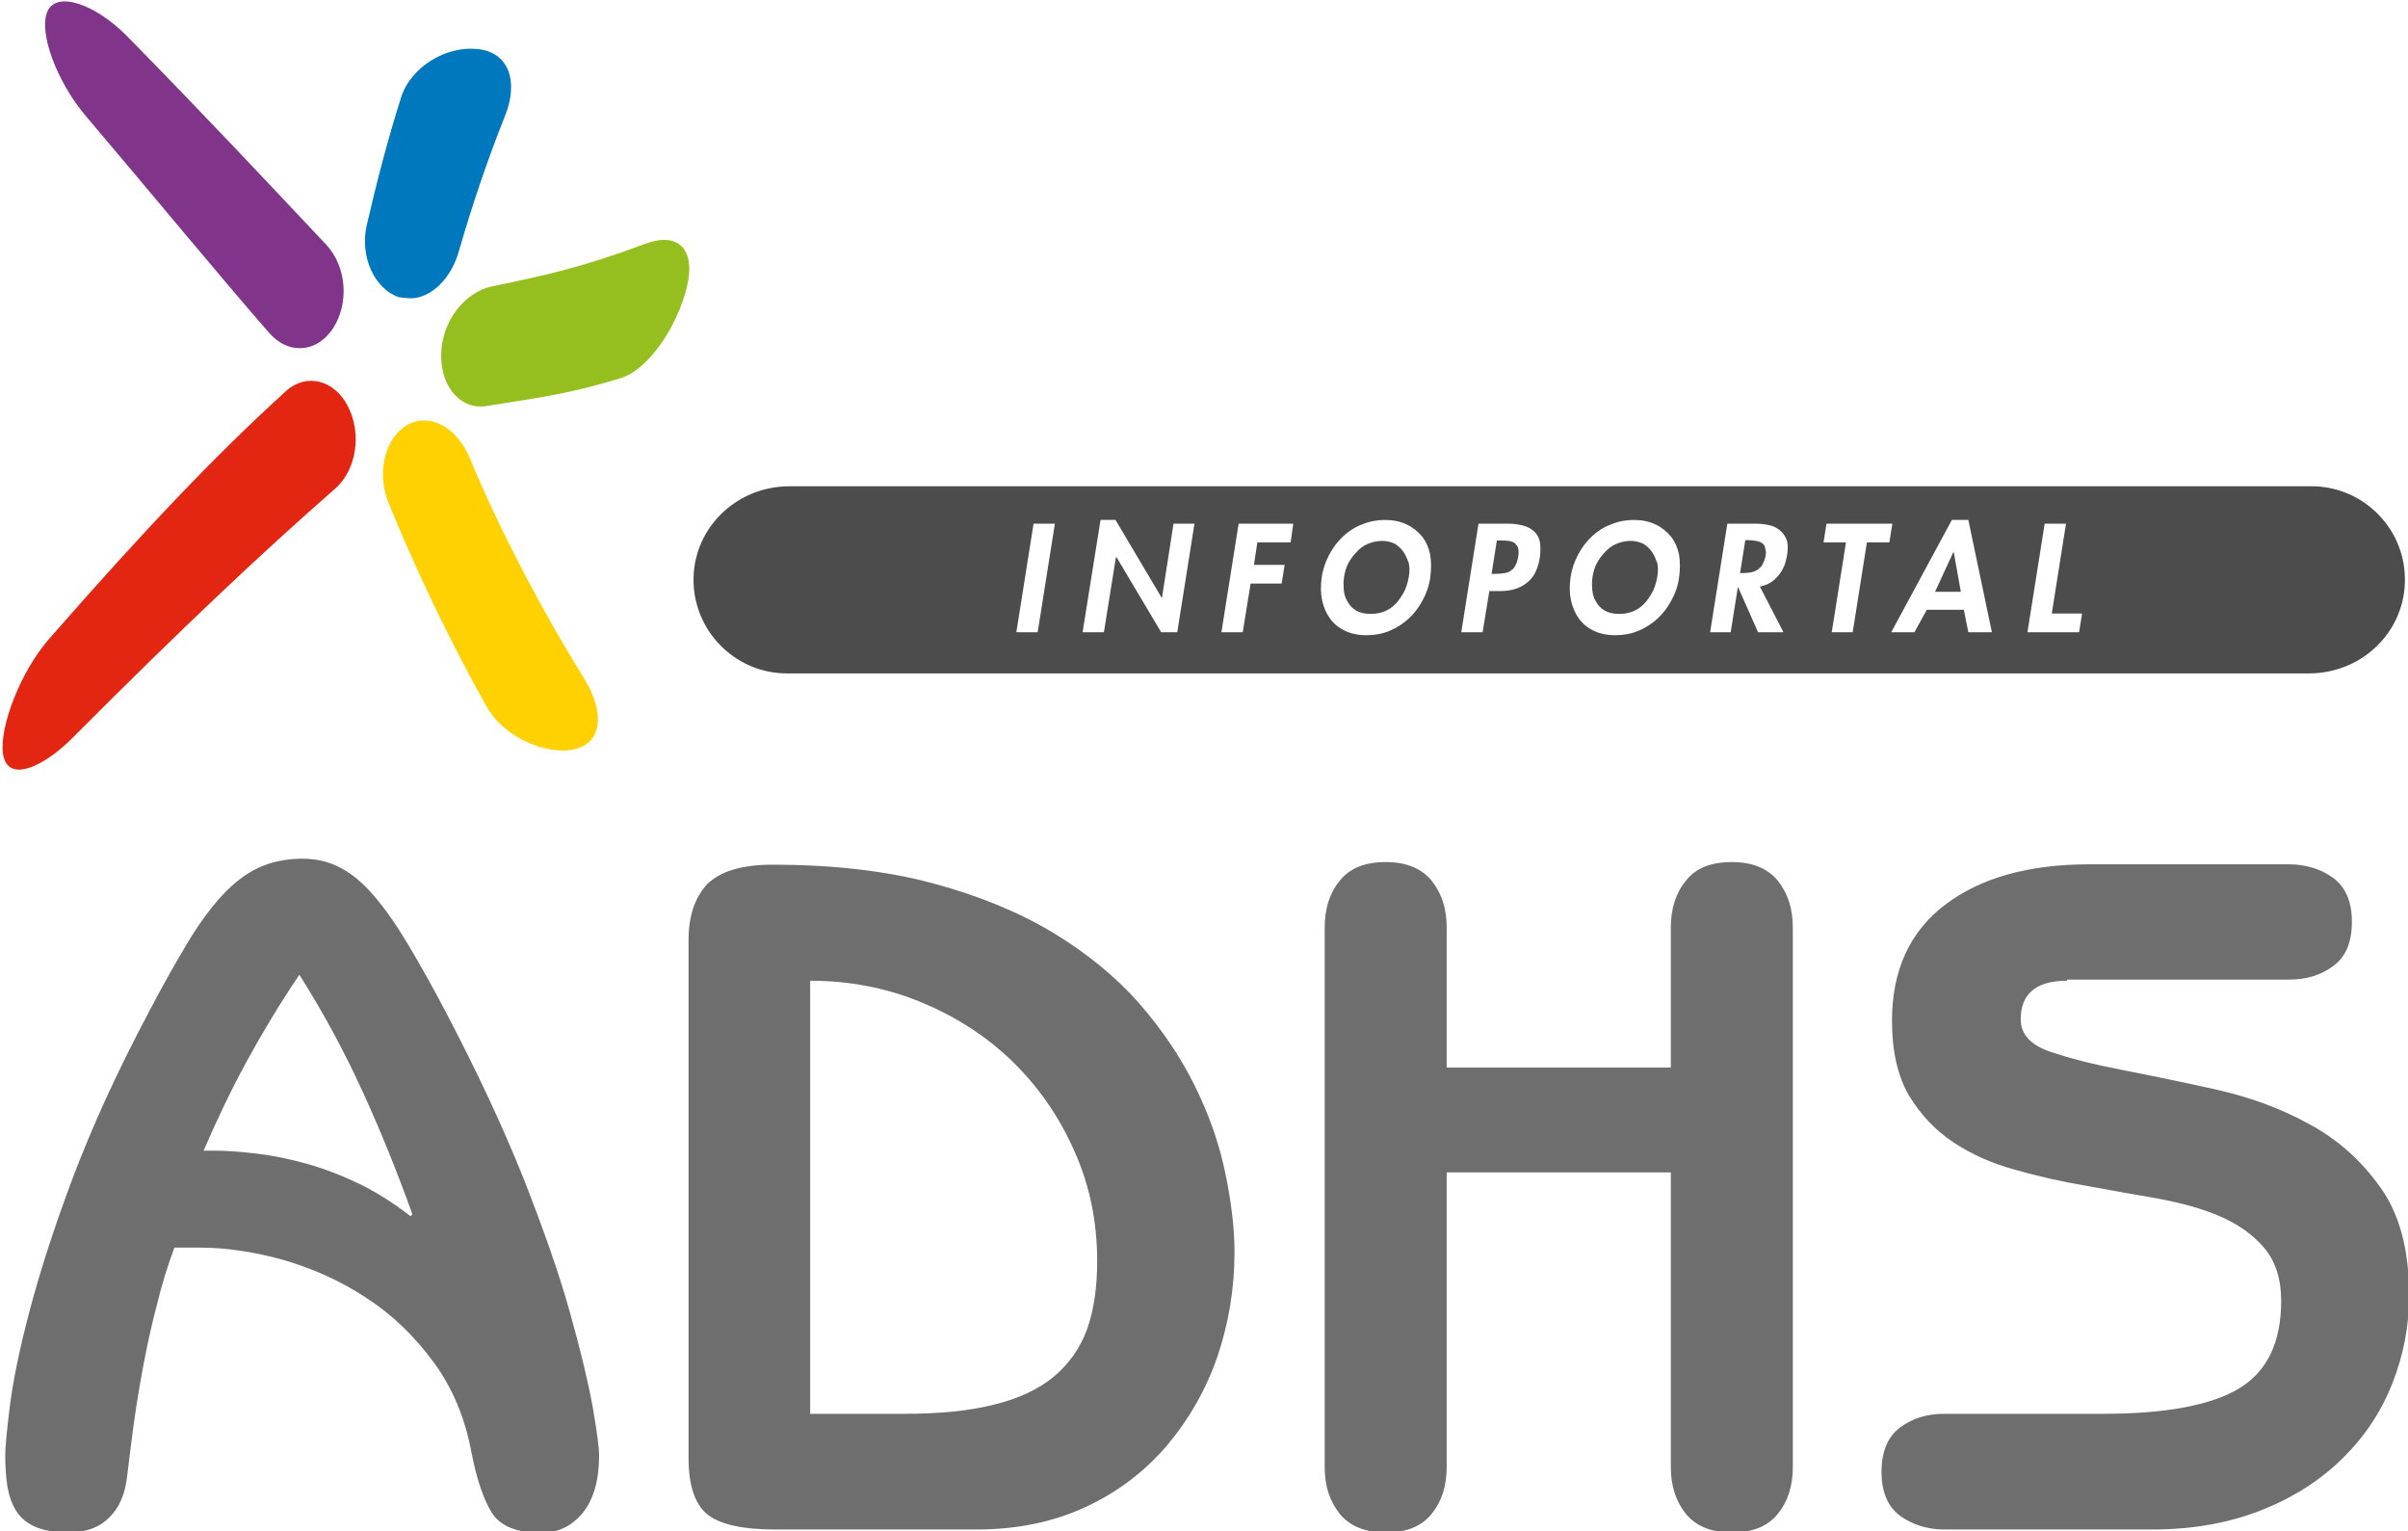 <svg fill-rule="evenodd" height="300" preserveAspectRatio="xMinYMin meet" version="1.0" viewBox="0 0 643 409" width="472" xmlns="http://www.w3.org/2000/svg" xmlns:xlink="http://www.w3.org/1999/xlink"><title>...</title><desc>...</desc><g clip="0 0 643 409" id="group" transform="scale(1,-1) translate(0,-409)"><g transform=""><g transform=" matrix(1,0,0,-1,0,409)"><g transform=""><g transform=""><g transform=""><path d="M 46.6 333.3 C 44.9 337.9 43.3 342.9 42 348.3 C 40.6 353.6 39.4 359 38.4 364.3 C 37.4 369.6 36.5 374.9 35.8 380 C 35.1 385.2 34.5 389.9 34 394.2 C 33.5 399 31.9 402.8 29.2 405.4 C 26.5 408.1 22.9 409.4 18.2 409.4 C 14.8 409.4 11.9 408.9 9.7 408 C 7.5 407.1 5.7 405.7 4.5 403.9 C 3.3 402.1 2.5 399.9 2 397.3 C 1.6 394.7 1.4 391.9 1.4 388.8 C 1.4 386.7 1.8 382.4 2.6 375.9 C 3.4 369.4 5.1 360.9 7.8 350.6 C 10.5 340.3 14.3 328.4 19.4 314.8 C 24.5 301.3 31.2 286.5 39.7 270.5 C 43.3 263.6 46.7 257.6 49.8 252.4 C 52.9 247.2 56 242.9 59.1 239.5 C 62.2 236.1 65.5 233.5 68.9 231.9 C 72.3 230.3 76.3 229.4 80.8 229.4 C 84.6 229.4 88 230.2 91.1 231.9 C 94.2 233.5 97.2 236.1 100.1 239.5 C 103 242.9 106 247.2 109.1 252.4 C 112.2 257.6 115.6 263.6 119.2 270.5 C 127.6 286.5 134.5 301.3 139.9 314.8 C 145.2 328.3 149.4 340.2 152.3 350.6 C 155.2 360.9 157.2 369.4 158.4 375.9 C 159.5 382.4 160.1 386.7 160.1 388.8 C 160.1 395.5 158.6 400.6 155.7 404.2 C 152.8 407.7 149.1 409.5 144.6 409.5 C 138.1 409.5 133.7 407.7 131.4 404.1 C 129.2 400.5 127.4 395.2 126 388.1 C 124.3 378.8 120.9 370.7 115.8 363.8 C 110.7 356.9 104.8 351.2 98 346.8 C 91.2 342.3 83.9 339 76.1 336.7 C 68.3 334.5 60.7 333.3 53.5 333.3 L 46.6 333.3 Z M 57.7 307.4 C 60.8 307.4 64.5 307.7 68.7 308.2 C 72.9 308.7 77.3 309.6 82 310.9 C 86.6 312.2 91.3 314 96.1 316.3 C 100.8 318.6 105.3 321.5 109.7 324.9 L 110.2 324.4 C 106.2 313.2 101.8 302.3 96.9 291.6 C 92 280.9 86.4 270.5 80 260.4 C 74.8 268.1 70.1 275.9 65.9 283.6 C 61.7 291.3 57.9 299.3 54.4 307.4 L 57.7 307.4 Z " style="stroke: none; stroke-opacity: 0.2; stroke-linecap: butt; stroke-width: 1; fill: rgb(43%,43%,43%); fill-rule: evenodd;"/></g></g><g transform=""><g transform=""><path d="M 184 251.2 C 184 244.7 185.7 239.7 189 236.2 C 192.4 232.8 198.2 231 206.4 231 C 222.4 231 236.6 232.6 249 235.9 C 261.4 239.2 272.1 243.6 281.3 249.1 C 290.4 254.6 298.1 260.9 304.3 267.9 C 310.5 275 315.5 282.4 319.3 290.1 C 323.1 297.8 325.8 305.5 327.4 313.2 C 329 320.9 329.9 328 329.9 334.5 C 329.9 344.3 328.3 353.7 325.3 362.5 C 322.2 371.4 317.7 379.2 311.9 386.1 C 306 393 298.9 398.5 290.3 402.5 C 281.8 406.5 272 408.6 261 408.6 L 207 408.6 C 198.6 408.6 192.6 407.3 189.2 404.7 C 185.8 402.1 184 397 184 389.5 L 184 251.2 Z M 216.5 377.7 L 241.5 377.7 C 251.1 377.7 259.2 376.9 265.8 375.2 C 272.3 373.6 277.6 371.1 281.7 367.7 C 285.7 364.3 288.7 360.1 290.5 355.1 C 292.3 350 293.2 344 293.2 336.9 C 293.2 326.4 291.2 316.6 287.1 307.5 C 283.1 298.4 277.6 290.5 270.7 283.7 C 263.8 277 255.7 271.7 246.3 267.8 C 236.9 263.9 227 262 216.5 262 L 216.5 377.7 Z " style="stroke: none; stroke-opacity: 0.2; stroke-linecap: butt; stroke-width: 1; fill: rgb(43%,43%,43%); fill-rule: evenodd;"/></g></g><g transform=""><g transform=""><path d="M 446.5 285.2 L 446.5 247.8 C 446.5 242.8 447.8 238.6 450.5 235.3 C 453.2 231.9 457.2 230.3 462.8 230.3 C 468.3 230.3 472.4 232 475.1 235.3 C 477.8 238.7 479.1 242.8 479.1 247.8 L 479.1 391.9 C 479.1 396.9 477.8 401.1 475.1 404.4 C 472.4 407.8 468.3 409.4 462.8 409.4 C 457.3 409.4 453.2 407.7 450.5 404.4 C 447.8 401 446.5 396.9 446.5 391.9 L 446.5 313.2 L 386.6 313.2 L 386.6 391.9 C 386.6 396.9 385.3 401.1 382.6 404.4 C 379.9 407.8 375.8 409.4 370.3 409.4 C 364.8 409.4 360.7 407.7 358 404.4 C 355.3 401 354 396.9 354 391.9 L 354 247.8 C 354 242.8 355.3 238.6 358 235.3 C 360.7 231.9 364.8 230.3 370.3 230.3 C 375.8 230.3 379.9 232 382.6 235.3 C 385.3 238.7 386.6 242.8 386.6 247.8 L 386.6 285.2 L 446.5 285.2 Z " style="stroke: none; stroke-opacity: 0.2; stroke-linecap: butt; stroke-width: 1; fill: rgb(43%,43%,43%); fill-rule: evenodd;"/></g></g><g transform=""><g transform=""><path d="M 552.4 262 C 544.1 262 540 265.5 540 272.3 C 540 276.3 542.6 279.1 547.7 280.9 C 552.9 282.7 559.3 284.3 566.9 285.8 C 574.6 287.3 582.9 289 591.9 291 C 600.9 293 609.3 296 616.9 300.2 C 624.6 304.3 631 310 636.1 317.2 C 641.3 324.4 643.8 334.1 643.8 346.1 C 643.8 354.2 642.3 362 639.3 369.6 C 636.3 377.2 631.9 383.8 626 389.6 C 620.1 395.4 613 400 604.4 403.4 C 595.9 406.8 586.1 408.6 575.1 408.6 L 519.6 408.6 C 515 408.6 511 407.3 507.7 404.9 C 504.4 402.4 502.8 398.5 502.8 393.2 C 502.8 387.9 504.4 383.9 507.7 381.4 C 511 378.9 514.9 377.7 519.6 377.7 L 561.9 377.7 C 578.8 377.7 590.9 375.4 598.4 370.9 C 605.9 366.3 609.6 358.6 609.6 347.5 C 609.6 341.7 608.1 337 605.1 333.4 C 602.1 329.9 598.2 327.1 593.4 325 C 588.6 322.9 583 321.4 576.7 320.2 C 570.4 319.1 564 318 557.6 316.8 C 551.1 315.7 544.8 314.3 538.5 312.5 C 532.2 310.8 526.7 308.3 521.9 305.1 C 517.1 301.9 513.2 297.7 510.1 292.6 C 507.1 287.4 505.6 280.8 505.6 272.7 C 505.6 259.3 510.3 248.9 519.8 241.7 C 529.3 234.5 542.1 230.9 558.3 230.9 L 611.7 230.9 C 616.3 230.9 620.3 232.2 623.6 234.6 C 626.9 237.1 628.5 241 628.5 246.3 C 628.5 251.6 626.9 255.6 623.6 258 C 620.3 260.5 616.4 261.7 611.7 261.7 L 552.4 261.7 Z " style="stroke: none; stroke-opacity: 0.2; stroke-linecap: butt; stroke-width: 1; fill: rgb(43%,43%,43%); fill-rule: evenodd;"/></g></g><g transform=""><path d="M 470.9 145.1 C 470.5 144.8 469.9 144.6 469.3 144.5 C 468.7 144.4 468 144.3 467.2 144.3 L 466.4 144.3 L 465 153.1 L 465.7 153.1 C 466.5 153.1 467.2 153 467.9 152.9 C 468.6 152.8 469.2 152.5 469.7 152.2 C 470.2 151.8 470.7 151.4 471 150.8 C 471.3 150.2 471.6 149.5 471.8 148.6 C 472 147.7 471.9 147 471.7 146.4 C 471.7 145.9 471.4 145.5 470.9 145.1 Z " style="stroke: none; stroke-opacity: 0.2; stroke-linecap: butt; stroke-width: 1; fill: rgb(30%,30%,30%); fill-rule: evenodd;"/></g><g transform=""><path d="M 441.5 147.5 C 440.9 146.6 440.1 145.9 439.2 145.3 C 438.2 144.8 437.1 144.5 435.7 144.5 C 434.4 144.5 433.1 144.8 431.9 145.3 C 430.7 145.8 429.7 146.6 428.9 147.5 C 428 148.4 427.3 149.4 426.7 150.5 C 426.1 151.6 425.8 152.8 425.6 154 C 425.4 155.1 425.4 156.3 425.5 157.5 C 425.6 158.7 425.9 159.8 426.5 160.7 C 427 161.7 427.8 162.5 428.8 163.1 C 429.8 163.7 431.1 164 432.7 164 C 434.3 164 435.7 163.7 436.9 163.1 C 438.1 162.5 439.1 161.7 439.9 160.7 C 440.7 159.7 441.4 158.6 441.9 157.5 C 442.4 156.3 442.7 155.2 442.9 154 C 443.1 152.8 443.1 151.6 442.9 150.5 C 442.5 149.4 442.1 148.4 441.5 147.5 Z " style="stroke: none; stroke-opacity: 0.2; stroke-linecap: butt; stroke-width: 1; fill: rgb(30%,30%,30%); fill-rule: evenodd;"/></g><g transform=""><path d="M 404.8 145.1 C 404.4 144.8 403.8 144.6 403.2 144.5 C 402.6 144.4 401.8 144.4 401 144.4 L 400 144.4 L 398.6 153.3 L 399.8 153.3 C 400.7 153.3 401.4 153.2 402.1 153.1 C 402.8 153 403.3 152.8 403.8 152.4 C 404.3 152.1 404.7 151.6 405 151 C 405.3 150.4 405.6 149.6 405.7 148.7 C 405.9 147.8 405.8 147 405.7 146.4 C 405.5 145.9 405.2 145.5 404.8 145.1 Z " style="stroke: none; stroke-opacity: 0.2; stroke-linecap: butt; stroke-width: 1; fill: rgb(30%,30%,30%); fill-rule: evenodd;"/></g><g transform=""><path d="M 375.1 147.5 C 374.5 146.6 373.7 145.9 372.8 145.3 C 371.8 144.8 370.7 144.5 369.3 144.5 C 368 144.5 366.7 144.8 365.5 145.3 C 364.3 145.8 363.3 146.6 362.5 147.5 C 361.6 148.4 360.9 149.4 360.3 150.5 C 359.7 151.6 359.4 152.8 359.2 154 C 359 155.1 359 156.3 359.1 157.5 C 359.2 158.7 359.5 159.8 360.1 160.7 C 360.6 161.7 361.4 162.5 362.4 163.1 C 363.4 163.7 364.7 164 366.3 164 C 367.9 164 369.3 163.7 370.5 163.1 C 371.7 162.5 372.7 161.7 373.5 160.7 C 374.3 159.7 375 158.6 375.5 157.5 C 376 156.3 376.3 155.2 376.5 154 C 376.7 152.8 376.7 151.6 376.5 150.5 C 376.1 149.4 375.7 148.4 375.1 147.5 Z " style="stroke: none; stroke-opacity: 0.2; stroke-linecap: butt; stroke-width: 1; fill: rgb(30%,30%,30%); fill-rule: evenodd;"/></g><polygon points="522 147.5, 517.1 158.1, 524 158.1, 522.1 147.5" style="stroke: none; stroke-opacity: 0.2; stroke-linecap: butt; stroke-width: 1; fill: rgb(30%,30%,30%); fill-rule: evenodd;"/><g transform=""><path d="M 617.7 129.9 L 211 129.9 C 196.2 129.9 184.3 142 185.4 156.8 C 186.4 169.7 197.2 179.9 210.3 179.9 L 617 179.9 C 631.8 179.9 643.7 167.8 642.6 153 C 641.7 140.2 630.9 129.9 617.7 129.9 Z M 277.3 168.9 L 271.6 168.9 L 276.2 139.9 L 281.9 139.9 L 277.3 168.9 Z M 314.6 168.9 L 310.3 168.9 L 298.4 148.9 L 298.2 148.9 L 295 168.9 L 289.3 168.9 L 294.1 138.9 L 298.1 138.9 L 310.5 159.8 L 313.6 139.9 L 319.2 139.9 L 314.6 168.9 Z M 344.9 144.9 L 336 144.9 L 335.1 150.9 L 343.3 150.9 L 342.5 155.9 L 334.2 155.9 L 332.1 168.9 L 326.4 168.9 L 331 139.9 L 345.6 139.9 L 344.9 144.9 Z M 382.2 154.3 C 381.9 156.5 381.2 158.5 380.2 160.3 C 379.2 162.2 378 163.8 376.5 165.2 C 375 166.6 373.3 167.7 371.4 168.5 C 369.5 169.3 367.4 169.7 365.2 169.7 C 363 169.7 361 169.3 359.4 168.5 C 357.7 167.7 356.4 166.6 355.4 165.2 C 354.4 163.8 353.7 162.2 353.3 160.3 C 352.9 158.4 352.9 156.4 353.2 154.3 C 353.5 152.1 354.2 150.1 355.2 148.2 C 356.2 146.3 357.4 144.7 358.9 143.3 C 360.4 141.9 362.1 140.8 364 140.1 C 365.9 139.3 368 138.9 370.1 138.9 C 372.3 138.9 374.2 139.3 375.9 140.1 C 377.6 140.9 378.9 142 380 143.3 C 381.1 144.7 381.8 146.3 382.2 148.2 C 382.5 150.1 382.5 152.1 382.2 154.3 Z M 411.5 148.9 C 411 152 409.9 154.3 408 155.7 C 406.2 157.2 403.8 157.9 400.9 157.9 L 398 157.9 L 396.2 168.9 L 390.5 168.9 L 395.1 139.9 L 403 139.9 C 404.5 139.9 405.8 140.1 407 140.4 C 408.2 140.7 409.1 141.2 409.9 141.9 C 410.7 142.6 411.2 143.5 411.5 144.7 C 411.7 145.9 411.7 147.2 411.5 148.9 Z M 448.7 154.3 C 448.4 156.5 447.7 158.5 446.7 160.3 C 445.7 162.2 444.5 163.8 443 165.2 C 441.5 166.6 439.8 167.7 437.9 168.5 C 436 169.3 433.9 169.7 431.7 169.7 C 429.5 169.7 427.5 169.3 425.9 168.5 C 424.2 167.7 422.9 166.6 421.9 165.2 C 420.9 163.8 420.2 162.2 419.8 160.3 C 419.4 158.4 419.4 156.4 419.7 154.3 C 420 152.1 420.7 150.1 421.7 148.2 C 422.7 146.3 423.9 144.7 425.4 143.3 C 426.9 141.9 428.6 140.8 430.5 140.1 C 432.4 139.3 434.5 138.9 436.6 138.9 C 438.8 138.9 440.7 139.3 442.4 140.1 C 444.1 140.9 445.4 142 446.5 143.3 C 447.6 144.7 448.3 146.3 448.7 148.2 C 449 150.1 449 152.1 448.7 154.3 Z M 477.5 148.7 C 477.3 149.6 477.1 150.5 476.7 151.4 C 476.3 152.3 475.8 153.1 475.2 153.8 C 474.6 154.5 473.9 155.2 473 155.7 C 472.2 156.2 471.3 156.5 470.3 156.7 L 476.6 168.9 L 469.8 168.9 L 464.5 156.9 L 464.4 156.9 L 462.5 168.9 L 457 168.9 L 461.6 139.9 L 469.3 139.9 C 470.7 139.9 472 140.1 473.2 140.4 C 474.3 140.7 475.3 141.3 476 142 C 476.7 142.7 477.3 143.6 477.6 144.7 C 477.8 145.8 477.8 147.1 477.5 148.7 Z M 498.9 144.9 L 495.1 168.9 L 489.5 168.9 L 493.3 144.9 L 487.3 144.9 L 488.1 139.9 L 505.7 139.9 L 504.9 144.9 L 498.9 144.9 Z M 526 168.9 L 524.8 162.9 L 514.9 162.9 L 511.6 168.9 L 505.4 168.9 L 521.6 138.9 L 526 138.9 L 532.3 168.9 L 526 168.9 Z M 555.6 168.9 L 541.8 168.9 L 546.4 139.9 L 552.1 139.9 L 548.3 163.9 L 556.4 163.9 L 555.6 168.9 Z " style="stroke: none; stroke-opacity: 0.2; stroke-linecap: butt; stroke-width: 1; fill: rgb(30%,30%,30%); fill-rule: evenodd;"/></g></g><g transform=""><g transform=""><path d="M 22.6 30.6 C 42.1 53.6 58.3 73.3 71.9 88.9 C 74.3 91.6 77.1 93 79.9 93 C 83.3 93.1 86.6 91.3 89 87.7 C 93.3 81.1 92.7 71.3 87.2 65.4 C 73 50.3 55.3 31.4 33.8 9.5 C 25.4 1.1 15.2 -2.5 12.7 3 C 10.2 8.6 15.2 21.7 22.6 30.6 Z " style="stroke: none; stroke-opacity: 0.2; stroke-linecap: butt; stroke-width: 1; fill: rgb(50%,21%,54%); fill-rule: evenodd;"/></g><g transform=""><path d="M 76.4 104.5 C 57.7 121.5 39 141.1 13.1 170.7 C 5.6 179.3 -0.2 194 0.8 201.4 C 1.5 206 5 206.6 9.8 204.3 C 12.7 202.9 16 200.5 19.3 197.2 C 49.1 167.3 70.1 147.6 89.6 130.5 C 95.3 125.5 96.7 115.8 93 108.6 C 89.4 101.5 81.9 99.5 76.4 104.5 Z " style="stroke: none; stroke-opacity: 0.2; stroke-linecap: butt; stroke-width: 1; fill: rgb(89%,15%,7%); fill-rule: evenodd;"/></g><g transform=""><path d="M 125.6 122.5 C 122.1 114.1 114.9 110.2 108.9 113.5 C 103 116.8 100.6 126 103.7 134 C 110.6 151.1 120.1 171.1 130 188.7 C 133.7 195.3 141.5 199.7 148.6 200.4 C 150.3 200.6 151.9 200.5 153.3 200.2 C 161.1 198.6 161.7 190.3 156 181.1 C 144 161.7 133 140.4 125.6 122.5 Z " style="stroke: none; stroke-opacity: 0.2; stroke-linecap: butt; stroke-width: 1; fill: rgb(100%,82%,0%); fill-rule: evenodd;"/></g><g transform=""><path d="M 183.5 76.9 C 186.1 66.5 181.2 61.9 172.5 65.1 C 155.7 71.4 146 73.5 131.5 76.5 C 124.2 78 118.1 85.8 117.9 94.5 C 117.7 101.5 121.2 107 126.1 108.3 C 127.2 108.6 128.5 108.7 129.8 108.5 C 143.2 106.3 151.3 105.5 165.9 101 C 173.2 98.8 180.9 87.4 183.5 76.9 Z " style="stroke: none; stroke-opacity: 0.2; stroke-linecap: butt; stroke-width: 1; fill: rgb(58%,75%,12%); fill-rule: evenodd;"/></g><g transform=""><path d="M 109.9 79.7 C 115.3 79.5 120.5 74.5 122.6 67.2 C 126 55.4 130 43.4 134.9 31.1 C 138.7 21.8 136 13.9 127.6 13.1 C 119.2 12.2 109.6 17.9 107.1 26.3 C 103.5 37.7 100.6 48.9 98 60.2 C 96.1 68.6 100.1 77.2 106.6 79.4 C 107.7 79.5 108.8 79.7 109.9 79.7 Z " style="stroke: none; stroke-opacity: 0.2; stroke-linecap: butt; stroke-width: 1; fill: rgb(0%,47%,74%); fill-rule: evenodd;"/></g></g></g></g></g></svg>
